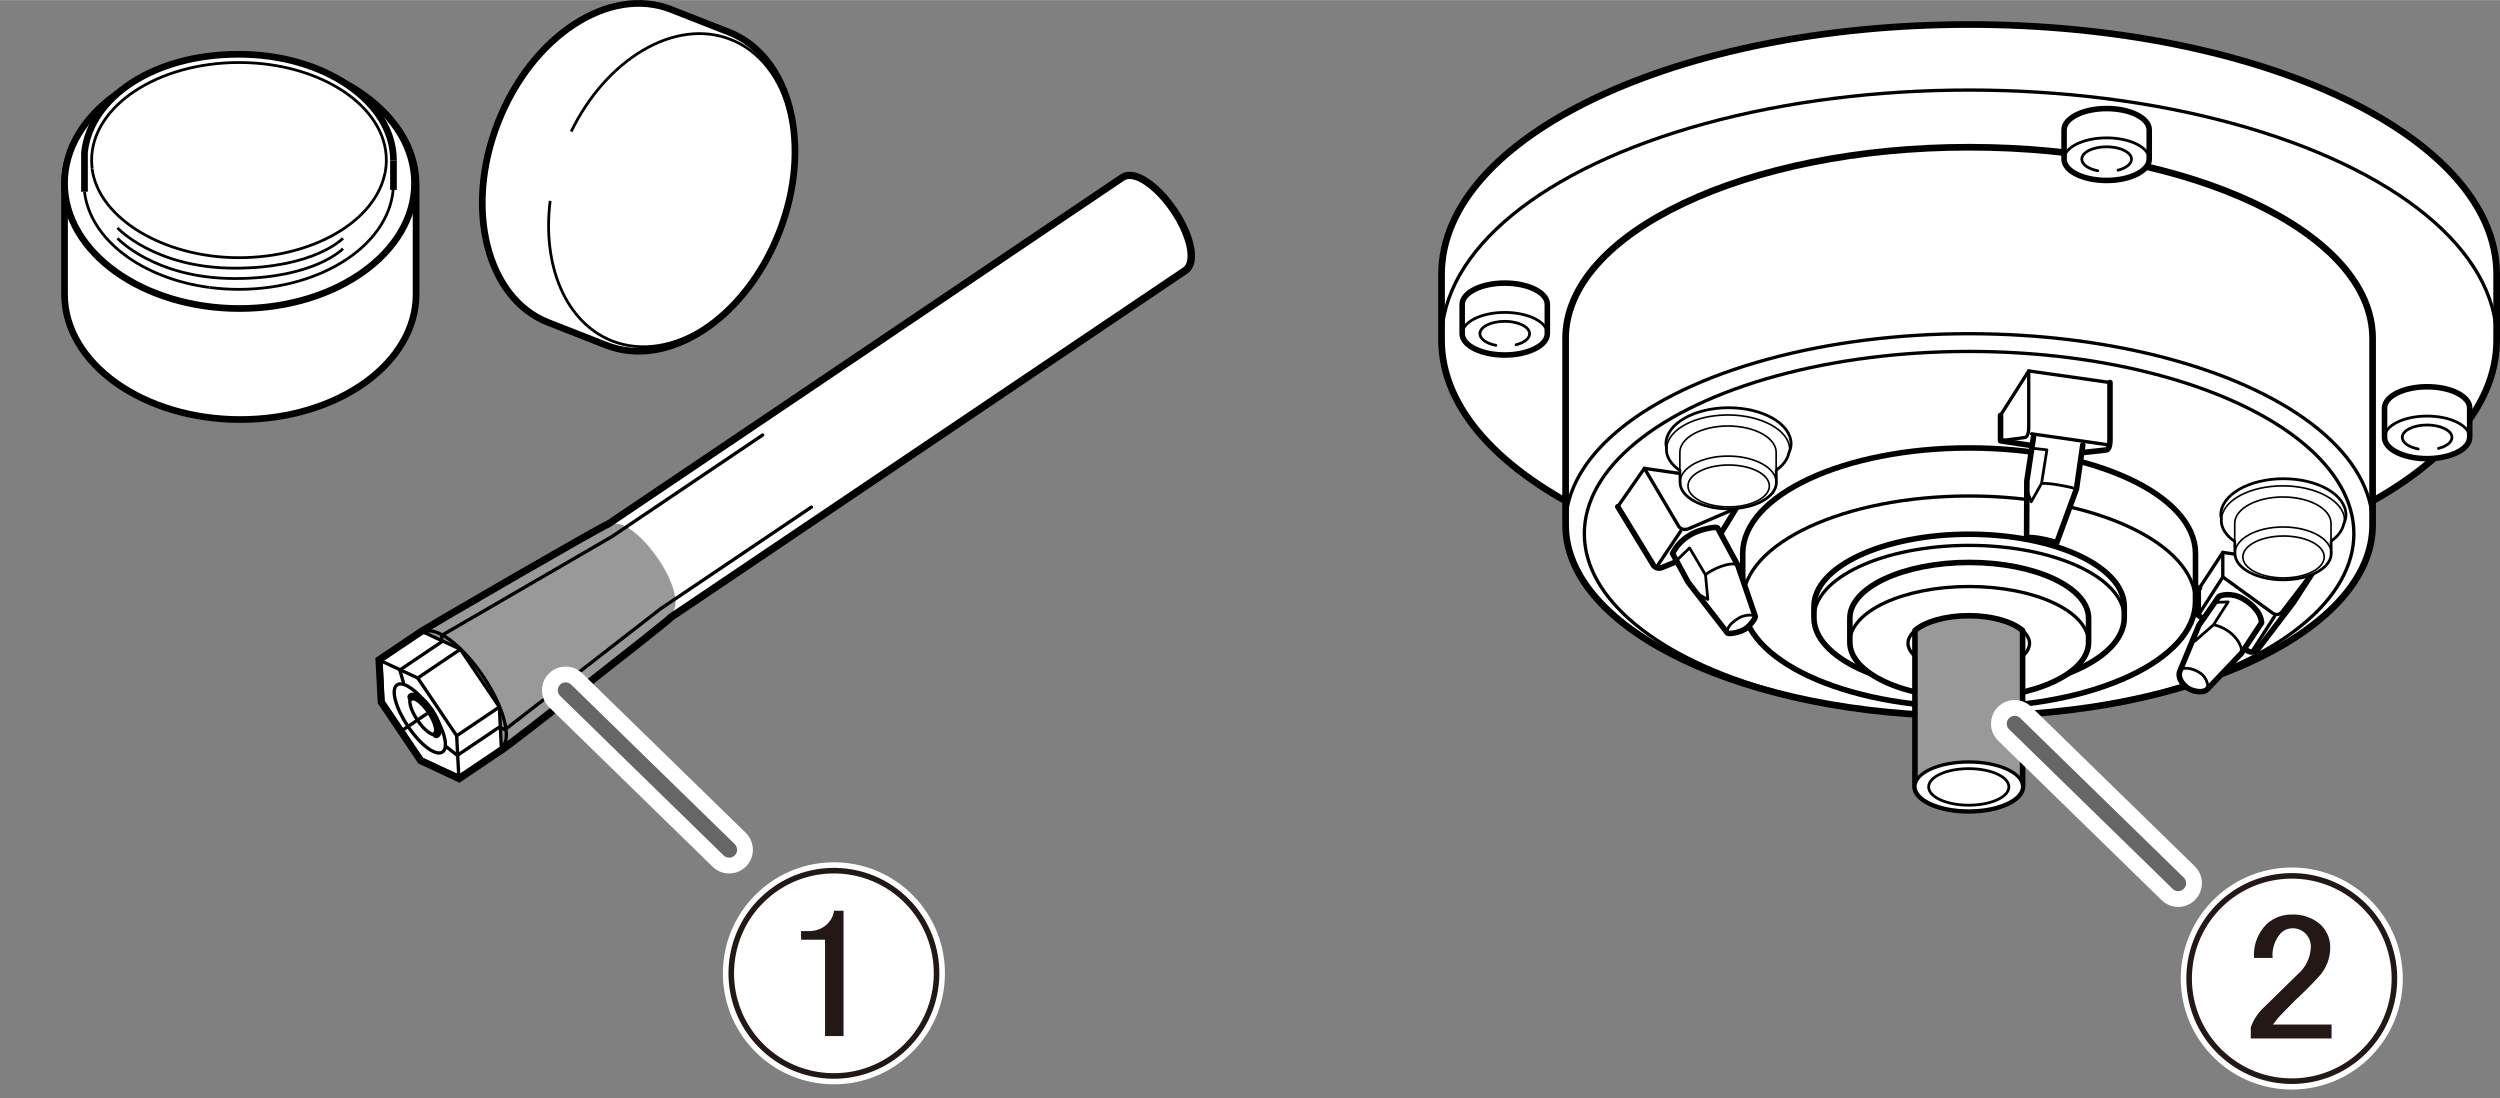<?xml version="1.0" encoding="UTF-8"?><svg xmlns="http://www.w3.org/2000/svg" width="79.12mm" height="34.76mm" xmlns:xlink="http://www.w3.org/1999/xlink" viewBox="0 0 224.29 98.52"><rect x="0" y="0" width="224.29" height="98.52" fill="#808080" stroke="none"/><defs><style>.cls-1,.cls-2,.cls-3,.cls-4,.cls-5,.cls-6,.cls-7,.cls-8,.cls-9{fill:#fff;}.cls-2,.cls-10,.cls-11,.cls-4,.cls-12,.cls-13,.cls-14,.cls-6,.cls-15,.cls-7,.cls-16,.cls-8,.cls-9,.cls-17{stroke:#000;}.cls-2,.cls-11,.cls-3,.cls-5,.cls-12,.cls-13,.cls-7,.cls-16,.cls-8,.cls-17{stroke-linecap:round;}.cls-2,.cls-11,.cls-12,.cls-13,.cls-7,.cls-16,.cls-8,.cls-17{stroke-linejoin:round;}.cls-2,.cls-11,.cls-18,.cls-16{stroke-width:.5px;}.cls-10{stroke-width:.15px;}.cls-10,.cls-4,.cls-14,.cls-6,.cls-15,.cls-9{stroke-miterlimit:10;}.cls-10,.cls-19,.cls-12,.cls-13,.cls-14,.cls-18,.cls-15,.cls-16,.cls-17,.cls-20{fill:none;}.cls-11,.cls-21{fill:#999;}.cls-3{stroke:#666;stroke-width:1.42px;}.cls-5{stroke-width:4.25px;}.cls-5,.cls-20{stroke:#fff;}.cls-12,.cls-14,.cls-9{stroke-width:.25px;}.cls-13{stroke-width:.7px;}.cls-6,.cls-8{stroke-width:.6px;}.cls-22{fill:#231815;}.cls-18{stroke:#231815;}.cls-15,.cls-7,.cls-17{stroke-width:.3px;}.cls-23{clip-path:url(#clippath);}.cls-20{stroke-width:1.5px;}</style><clipPath id="clippath"><rect class="cls-19" x="194.85" y="77.03" width="21.5" height="21.5"/></clipPath></defs><g id="_レイヤー_5"><path class="cls-4" d="M105.18,18.97c-1.5-2.23-3.46-3.53-4.37-2.92-.56.38-45.56,30.71-46.12,31.09-.9.36-15.6,8.89-16.66,9.57h-.02s-3.82,2.57-3.82,2.57l.19,3.64,3.49,5.18,3.31,1.54,3.77-2.54s.01,0,.02,0c.72-.49,14.33-11.07,15.16-11.89.56-.37,45.57-30.71,46.12-31.09.91-.61.44-2.92-1.06-5.14Z"/><path class="cls-1" d="M105.18,18.97c-1.5-2.23-3.46-3.53-4.37-2.92-.56.38-45.56,30.71-46.12,31.09-.9.36-15.6,8.89-16.66,9.57h-.02s-3.82,2.57-3.82,2.57l.19,3.64,3.49,5.18,3.31,1.54,3.77-2.54s.01,0,.02,0c.72-.49,14.33-11.07,15.16-11.89.56-.37,45.57-30.71,46.12-31.09.91-.61.44-2.92-1.06-5.14Z"/><path class="cls-21" d="M60.12,55.21c2.15-1.75-3.44-9.47-5.43-8.06l-16.32,9.28s-.22.17-.29.33c-.03.14,3.17,1.37,3.19,1.53.7.91,2.16,3.16,3.43,5.03.17,2.06.19,2.99.22,3.62.15-.04.23-.04.41-.17.67-.48,14.8-11.57,14.8-11.57Z"/><path class="cls-17" d="M44.95,67.09c.72-.49,14.33-11.07,15.16-11.89.56-.37,45.57-30.71,46.12-31.09.91-.61.44-2.92-1.06-5.14-1.5-2.23-3.46-3.53-4.37-2.92-.56.38-45.56,30.71-46.12,31.09-.91.37-15.99,9.11-16.71,9.6"/><path class="cls-17" d="M37.98,56.74c1.03-.69,3.43,1.06,5.36,3.92,1.92,2.86,2.65,5.74,1.62,6.43"/><polygon class="cls-17" points="44.98 67.07 44.8 63.42 41.3 58.24 38 56.71 34.18 59.28 34.36 62.92 37.85 68.1 41.16 69.64 44.98 67.07"/><polygon class="cls-17" points="34.36 62.92 34.18 59.28 37.48 60.82 40.97 66 41.16 69.64 37.85 68.1 34.36 62.92"/><path class="cls-17" d="M39.69,67.46c-.59.4-1.97-.63-3.09-2.3-1.12-1.67-1.56-3.34-.97-3.73.59-.39,1.97.64,3.1,2.3,1.12,1.67,1.56,3.33.97,3.73Z"/><path class="cls-13" d="M36.9,62.52c.32-.22,1.09.35,1.71,1.28.62.92.86,1.85.54,2.07"/><path class="cls-17" d="M39.16,65.87c-.33.22-1.09-.35-1.71-1.27-.62-.92-.87-1.85-.54-2.07"/><line class="cls-17" x1="40.97" y1="66" x2="44.8" y2="63.42"/><line class="cls-17" x1="37.48" y1="60.82" x2="41.3" y2="58.24"/><polyline class="cls-17" points="40.08 67.02 41.03 67.76 44.8 65.22 45.31 65.45 59.26 54.61 72.79 45.49"/><polyline class="cls-17" points="36.2 61.26 35.87 60.1 39.64 57.56 39.62 57 54.9 48.13 68.42 39.02"/><line class="cls-15" x1="36.14" y1="65.48" x2="38.33" y2="64"/><path class="cls-6" d="M37.33,16.54c0-6.21-7.06-11.24-15.77-11.24s-15.77,5.03-15.77,11.24v9.85c0,6.21,7.06,11.24,15.77,11.24s15.77-5.03,15.77-11.24v-9.85Z"/><ellipse class="cls-6" cx="21.49" cy="16.43" rx="15.7" ry="11.24"/><path class="cls-9" d="M7.58,17.19c.5,4.3,5.16,7.79,11.21,8.59"/><path class="cls-6" d="M35.3,14.38c0-5.26-6.21-9.52-13.88-9.52s-13.31,3.88-13.84,8.8v3.53"/><path class="cls-9" d="M35.3,16.43c0,5.26-6.21,9.52-13.88,9.52-.9,0-1.77-.06-2.62-.17"/><line class="cls-6" x1="35.3" y1="14.38" x2="35.3" y2="17.03"/><path class="cls-6" d="M54.38,30.96c5.53,2.17,12.48-2.35,15.52-10.11,3.05-7.75,1.03-15.8-4.49-17.97-.9-.35-4.3-1.69-5.2-2.04-5.53-2.17-12.48,2.35-15.52,10.11-3.05,7.75-1.03,15.8,4.49,17.97.9.35,4.3,1.69,5.2,2.04Z"/><path class="cls-14" d="M51.24,11.8c3.19-6.56,9.35-10.22,14.31-8.27,5.33,2.09,7.27,9.84,4.33,17.31-2.93,7.47-9.63,11.83-14.96,9.74-4.19-1.65-6.29-6.81-5.56-12.57"/><path class="cls-9" d="M34.54,15.51c-.85,4.29-6.4,7.6-13.11,7.6s-12.59-3.51-13.17-7.99"/><path class="cls-9" d="M8.27,15.12c-.03-.25-.05-.51-.05-.76,0-4.84,5.92-8.76,13.22-8.76s13.22,3.92,13.22,8.76c0,.39-.04.78-.11,1.15"/><path class="cls-14" d="M10.54,20.44s3.34,3.61,10.52,3.61,9.71-2.68,9.71-2.68"/><path class="cls-14" d="M10.54,21.37s3.34,3.61,10.52,3.61,9.71-2.68,9.71-2.68"/><path class="cls-8" d="M223.99,24.61c0-12.38-21.19-22.42-47.33-22.42s-47.33,10.04-47.33,22.42v5.89c0,12.38,21.19,22.42,47.33,22.42s47.33-10.04,47.33-22.42v-5.89Z"/><ellipse class="cls-17" cx="176.66" cy="30.49" rx="47.33" ry="22.42"/><path class="cls-8" d="M212.86,30.35c0-9.47-16.21-17.15-36.2-17.15s-36.2,7.68-36.2,17.15v16.73c0,9.47,16.21,17.15,36.2,17.15s36.2-7.68,36.2-17.15v-16.73Z"/><ellipse class="cls-17" cx="176.66" cy="47.08" rx="36.2" ry="17.15"/><ellipse class="cls-17" cx="176.66" cy="47.87" rx="34.52" ry="16.35"/><path class="cls-2" d="M196.97,49.65c0-5.23-9.09-9.47-20.31-9.47s-20.31,4.24-20.31,9.47v4.31c0,5.23,9.09,9.47,20.31,9.47s20.31-4.24,20.31-9.47v-4.31Z"/><ellipse class="cls-17" cx="176.66" cy="53.96" rx="20.31" ry="9.47"/><path class="cls-2" d="M190.58,54.41c0-3.58-6.23-6.49-13.92-6.49s-13.92,2.91-13.92,6.49v1c0,3.58,6.23,6.49,13.92,6.49s13.92-2.91,13.92-6.49v-1Z"/><ellipse class="cls-17" cx="176.66" cy="55.41" rx="13.92" ry="6.49"/><path class="cls-2" d="M187.38,55.45c0-2.76-4.8-5-10.71-5s-10.71,2.24-10.71,5v2.17c0,2.76,4.8,5,10.71,5s10.71-2.24,10.71-5v-2.17Z"/><ellipse class="cls-17" cx="176.66" cy="57.61" rx="10.71" ry="5"/><ellipse class="cls-17" cx="176.63" cy="57.71" rx="5.45" ry="2.48"/><polyline class="cls-17" points="145.14 45.44 147.53 42.01 155.75 43.2"/><path class="cls-16" d="M155.68,43.35l.22,2.02-2.24,3.66-4.48,1.85c-.67.28-.9-.28-.9-.28l-3.14-5.15"/><path class="cls-17" d="M147.53,42.01l3.03,5.12c.3.56.93.3.93.3l4.33-1.87"/><line class="cls-17" x1="150.78" y1="47.65" x2="148.77" y2="50.64"/><polyline class="cls-17" points="179.47 37.26 182.01 33.27 189.3 34.31"/><path class="cls-16" d="M189.3,34.31v5.08c0,1.01-.34.97-.34.97l-2.35.26-7.13-1.08v-2.28"/><path class="cls-17" d="M182.01,33.27v5.04c0,.93-.34.93-.34.93l-2.2.3"/><line class="cls-17" x1="182.27" y1="38.91" x2="189" y2="39.88"/><path class="cls-16" d="M197.33,52.74l-.11.17v2.28l4.45,3.21c.52.26.86-.11.86-.11l3.21-4.22,2.13-3.29"/><polyline class="cls-17" points="207.86 50.79 199.42 49.55 197.33 52.74"/><path class="cls-17" d="M199.42,49.55v2.2l4.48,3.25c.49.34.82-.11.82-.11l3.14-4.11"/><line class="cls-17" x1="199.42" y1="51.76" x2="197.22" y2="55.19"/><line class="cls-17" x1="204.05" y1="55.31" x2="202.11" y2="58.33"/><path class="cls-11" d="M176.63,55.23c-2.1,0-3.92.54-4.83,1.33v13.98c0,1.22,2.16,2.2,4.83,2.2s4.83-.99,4.83-2.2v-13.98c-.91-.79-2.73-1.33-4.83-1.33Z"/><ellipse class="cls-7" cx="176.63" cy="70.55" rx="4.83" ry="2.2"/><path class="cls-2" d="M150.06,49.64c.09-.13.49-1.17,1.98-1.87.64-.3,1.93-.57,2.05-.42l1.81,3.34,1.57,4.58c.08.14-.44.86-.93,1.17s-1.49.47-1.57.33l-3.51-4.53-1.41-2.6Z"/><polyline class="cls-12" points="152.24 53.24 153.22 53.77 153.01 51.56 151.58 49.15 150.42 50.27"/><path class="cls-14" d="M153.01,51.56c.53-.47,2.23-1.25,2.9-.87"/><path class="cls-12" d="M157.48,55.27c-.05-.12-.91-.18-1.47.16-1.07.64-1.11,1.19-1.03,1.34"/><path class="cls-2" d="M186.86,39.92l-.57,3.94-1.78,4.86c-.07-.11-.92-.3-1.34-.38-.57-.11-1.18-.16-1.35-.11l.02-5.08.6-3.98"/><polyline class="cls-12" points="181.85 43.93 182.23 45.01 183.16 43.36 183.64 40.35 182.35 40.21"/><path class="cls-14" d="M183.16,43.36c.76-.04,2.4.26,3.13.5"/><path class="cls-2" d="M199.06,53.52c.08-.1,1.09-.43,2.17.19.49.28,1.6,1.05,1.67,2.15l-1.81,2.74-3.09,3.26c-.45.37-1.35.12-1.72-.13-.51-.36-.95-.98-.7-1.55l1.69-4.08,1.79-2.58Z"/><polyline class="cls-12" points="196.93 57.01 196.93 57.5 198.59 56.04 199.9 53.99 198.72 54.04"/><path class="cls-14" d="M198.59,56.04c1.81.4,2.67,1.93,2.51,2.57"/><path class="cls-12" d="M198,61.86c.18-.21.04-1.04-.58-1.47-.82-.56-1.69-.55-1.84-.21"/><path class="cls-9" d="M159.34,42.19c.62-.44,1.03-.98,1.15-1.56.12-.26.2-.53.2-.81,0-1.8-2.51-3.25-5.61-3.25s-5.62,1.46-5.62,3.25c0,.13.04.24.06.37,0,.04-.02.07-.02.1,0,.73.45,1.39,1.21,1.91l.02,1.07c0,1.31,1.93,2.37,4.32,2.37s4.32-1.06,4.32-2.37l-.02-1.09Z"/><path class="cls-10" d="M159.36,43.28c0-1.31-1.93-2.37-4.32-2.37s-4.32,1.06-4.32,2.37"/><ellipse class="cls-10" cx="155.09" cy="43.59" rx="3.65" ry="1.88"/><path class="cls-10" d="M150.71,42.2v-1.62c0-1.31,1.93-2.37,4.32-2.37s4.32,1.06,4.32,2.37v1.61"/><path class="cls-10" d="M149.52,40.19c.1-1.65,2.52-2.97,5.51-2.97s5.53,1.38,5.53,3.08l-.06.34"/><path class="cls-9" d="M209.12,48.56c.62-.44,1.03-.98,1.15-1.56.12-.26.2-.53.2-.81,0-1.8-2.51-3.25-5.61-3.25s-5.62,1.46-5.62,3.25c0,.13.04.24.06.37,0,.04-.02.07-.02.1,0,.73.45,1.39,1.21,1.91l.02,1.07c0,1.31,1.93,2.37,4.32,2.37s4.32-1.06,4.32-2.37l-.02-1.09Z"/><path class="cls-10" d="M209.15,49.64c0-1.31-1.93-2.37-4.32-2.37s-4.32,1.06-4.32,2.37"/><ellipse class="cls-10" cx="204.87" cy="49.96" rx="3.65" ry="1.88"/><path class="cls-10" d="M200.49,48.57v-1.62c0-1.31,1.93-2.37,4.32-2.37s4.32,1.06,4.32,2.37v1.61"/><path class="cls-10" d="M199.3,46.55c.1-1.65,2.52-2.97,5.51-2.97s5.53,1.38,5.53,3.08l-.06.34"/><ellipse class="cls-12" cx="176.63" cy="70.59" rx="3.6" ry="1.64"/><path class="cls-2" d="M138.82,27.3c0-1.06-1.71-1.91-3.82-1.91s-3.82.86-3.82,1.91v2.63c0,1.06,1.71,1.91,3.82,1.91s3.82-.86,3.82-1.91v-2.63Z"/><path class="cls-12" d="M135,31.84c-2.11,0-3.82-.86-3.82-1.91s1.71-1.91,3.82-1.91,3.82.86,3.82,1.91-1.71,1.91-3.82,1.91"/><path class="cls-12" d="M134.2,30.97c-.84-.16-1.43-.57-1.43-1.04,0-.62,1-1.11,2.23-1.11s2.23.5,2.23,1.11c0,.43-.49.81-1.21.99"/><path class="cls-2" d="M192.82,11.64c0-1.06-1.71-1.91-3.82-1.91s-3.82.86-3.82,1.91v2.63c0,1.06,1.71,1.91,3.82,1.91s3.82-.86,3.82-1.91v-2.63Z"/><path class="cls-12" d="M189,16.18c-2.11,0-3.82-.86-3.82-1.91s1.71-1.91,3.82-1.91,3.82.86,3.82,1.91-1.71,1.91-3.82,1.91"/><path class="cls-12" d="M188.2,15.31c-.84-.16-1.43-.57-1.43-1.04,0-.62,1-1.11,2.23-1.11s2.23.5,2.23,1.11c0,.43-.49.81-1.21.99"/><path class="cls-2" d="M221.57,36.6c0-1.06-1.71-1.91-3.82-1.91s-3.82.86-3.82,1.91v2.63c0,1.06,1.71,1.91,3.82,1.91s3.82-.86,3.82-1.91v-2.63Z"/><path class="cls-12" d="M217.75,41.14c-2.11,0-3.82-.86-3.82-1.91s1.71-1.91,3.82-1.91,3.82.86,3.82,1.91-1.71,1.91-3.82,1.91"/><path class="cls-12" d="M216.95,40.27c-.84-.16-1.43-.57-1.43-1.04,0-.62,1-1.11,2.23-1.11s2.23.5,2.23,1.11c0,.43-.49.81-1.21.99"/></g><g id="_レイヤー_1"><path class="cls-1" d="M84.03,87.31c0,5.09-4.12,9.21-9.21,9.21s-9.21-4.12-9.21-9.21,4.12-9.21,9.21-9.21c5.08.01,9.2,4.13,9.21,9.21"/><circle class="cls-20" cx="74.82" cy="87.31" r="9.21" transform="translate(-39.05 71.32) rotate(-41.41)"/><circle class="cls-18" cx="74.82" cy="87.31" r="9.21" transform="translate(-39.05 71.32) rotate(-41.41)"/><path class="cls-22" d="M74.82,81.7h.86v11.24h-1.66v-8.64h-2.15v-.78h.66c.57.03,1.14-.16,1.58-.53.39-.33.65-.79.72-1.29"/><g class="cls-23"><path class="cls-1" d="M214.81,87.78c0,5.09-4.12,9.21-9.21,9.21s-9.21-4.12-9.21-9.21,4.12-9.21,9.21-9.21c5.08.01,9.2,4.13,9.21,9.21"/><circle class="cls-20" cx="205.6" cy="87.78" r="9.21" transform="translate(3.95 184.27) rotate(-48.69)"/><circle class="cls-18" cx="205.6" cy="87.78" r="9.21" transform="translate(3.95 184.27) rotate(-48.69)"/><path class="cls-22" d="M202.22,85.93c-.08-1.14.34-2.25,1.15-3.05.61-.55,1.41-.85,2.23-.84.91-.04,1.81.25,2.52.84.59.52.93,1.26.94,2.05.02,1.02-.37,2.01-1.08,2.74-.68.74-1.36,1.42-2.05,2.05l-1.15,1.17c-.32.31-.6.66-.86,1.02h5.26v1.25h-7.25v-1c.25-.7.66-1.32,1.21-1.82l2.97-2.91c.73-.61,1.17-1.5,1.21-2.46.02-.5-.19-.98-.57-1.31-.3-.26-.69-.4-1.08-.39-.37,0-.73.14-1,.39-.57.61-.86,1.44-.78,2.27h-1.66Z"/></g><line class="cls-5" x1="50.75" y1="61.92" x2="65.42" y2="76.23"/><line class="cls-3" x1="50.75" y1="61.92" x2="65.42" y2="76.23"/><line class="cls-5" x1="180.75" y1="64.92" x2="195.42" y2="79.23"/><line class="cls-3" x1="180.75" y1="64.92" x2="195.42" y2="79.23"/></g></svg>